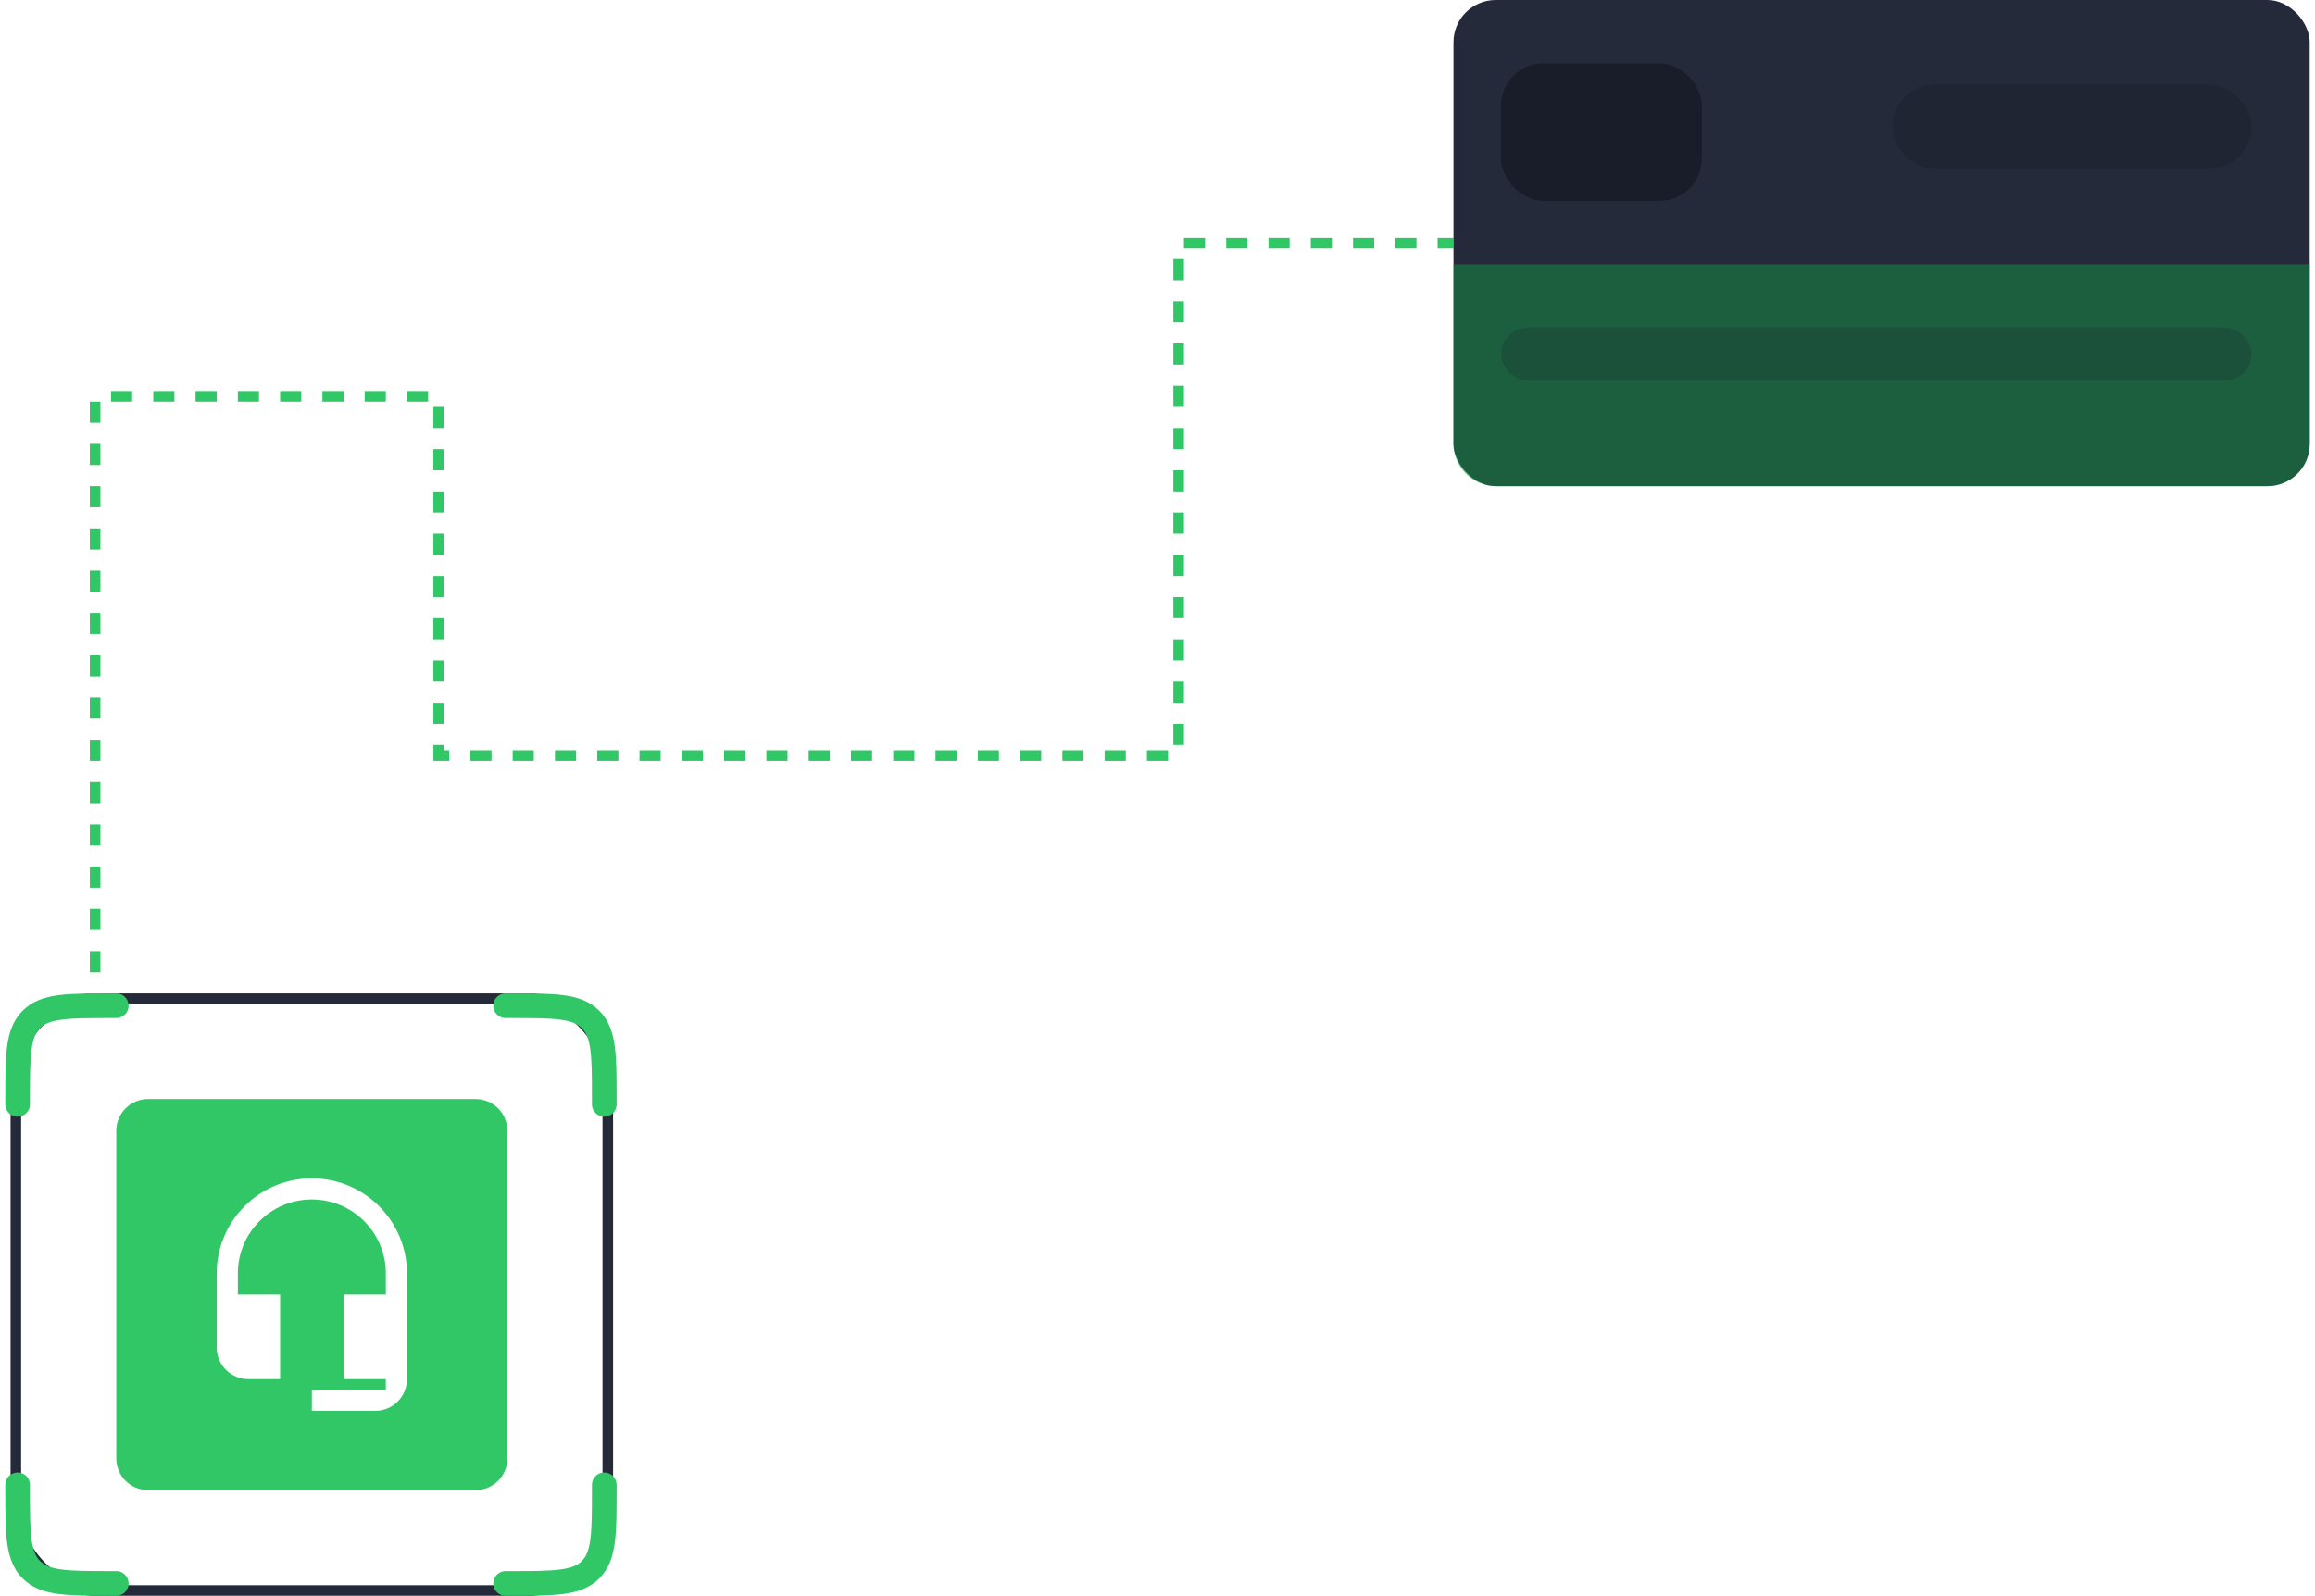 <svg width="219" height="151" viewBox="0 0 219 151" fill="none" xmlns="http://www.w3.org/2000/svg">
<path fill-rule="evenodd" clip-rule="evenodd" d="M11 107C11 105.343 12.343 104 14 104H45C46.657 104 48 105.343 48 107V138C48 139.657 46.657 141 45 141H14C12.343 141 11 139.657 11 138V107ZM20.5 120.5C20.5 115.53 24.53 111.5 29.5 111.5C34.47 111.5 38.5 115.53 38.5 120.5V130.5C38.5 132.16 37.16 133.5 35.5 133.5H29.5V131.5H36.5V130.5H32.5V122.5H36.5V120.5C36.5 116.63 33.37 113.5 29.5 113.5C25.63 113.5 22.5 116.63 22.5 120.5V122.5H26.5V130.5H23.5C21.84 130.5 20.5 129.16 20.5 127.5V120.5Z" fill="#31C766"/>
<rect x="1.5" y="94.5" width="56" height="56" rx="7.5" stroke="#242A39"/>
<path d="M47.833 95.166H48.3C52.48 95.166 54.569 95.166 55.868 96.465C57.166 97.763 57.166 99.853 57.166 104.033V104.499" stroke="#31C766" stroke-width="2.333" stroke-linecap="round"/>
<path d="M47.833 149.834H48.3C52.48 149.834 54.569 149.834 55.868 148.535C57.166 147.237 57.166 145.147 57.166 140.967V140.501" stroke="#31C766" stroke-width="2.333" stroke-linecap="round"/>
<path d="M11 95.166H10.533C6.354 95.166 4.264 95.166 2.965 96.465C1.667 97.763 1.667 99.853 1.667 104.033V104.499" stroke="#31C766" stroke-width="2.333" stroke-linecap="round"/>
<path d="M11 149.834H10.533C6.354 149.834 4.264 149.834 2.965 148.535C1.667 147.237 1.667 145.147 1.667 140.967V140.501" stroke="#31C766" stroke-width="2.333" stroke-linecap="round"/>
<path d="M9 96V37.5H41.5V71.5H111.5V23H137.5" stroke="#31C766" stroke-dasharray="2 2"/>
<rect x="178.5" y="8" width="29" height="8" transform="rotate(-180 178.5 8)" fill="#191D29"/>
<rect x="137.5" width="81" height="46" rx="4" fill="#242A39"/>
<path d="M137.5 25H218.5V42C218.5 44.209 216.709 46 214.5 46H141.5C139.291 46 137.5 44.209 137.5 42V25Z" fill="#129547" fill-opacity="0.5"/>
<rect x="142" y="6" width="19" height="13" rx="4" fill="#191D29"/>
<rect opacity="0.3" x="179" y="8" width="34" height="8" rx="4" fill="#191D29"/>
<rect opacity="0.2" x="142" y="31" width="71" height="5" rx="2.5" fill="#191D29"/>
</svg>
